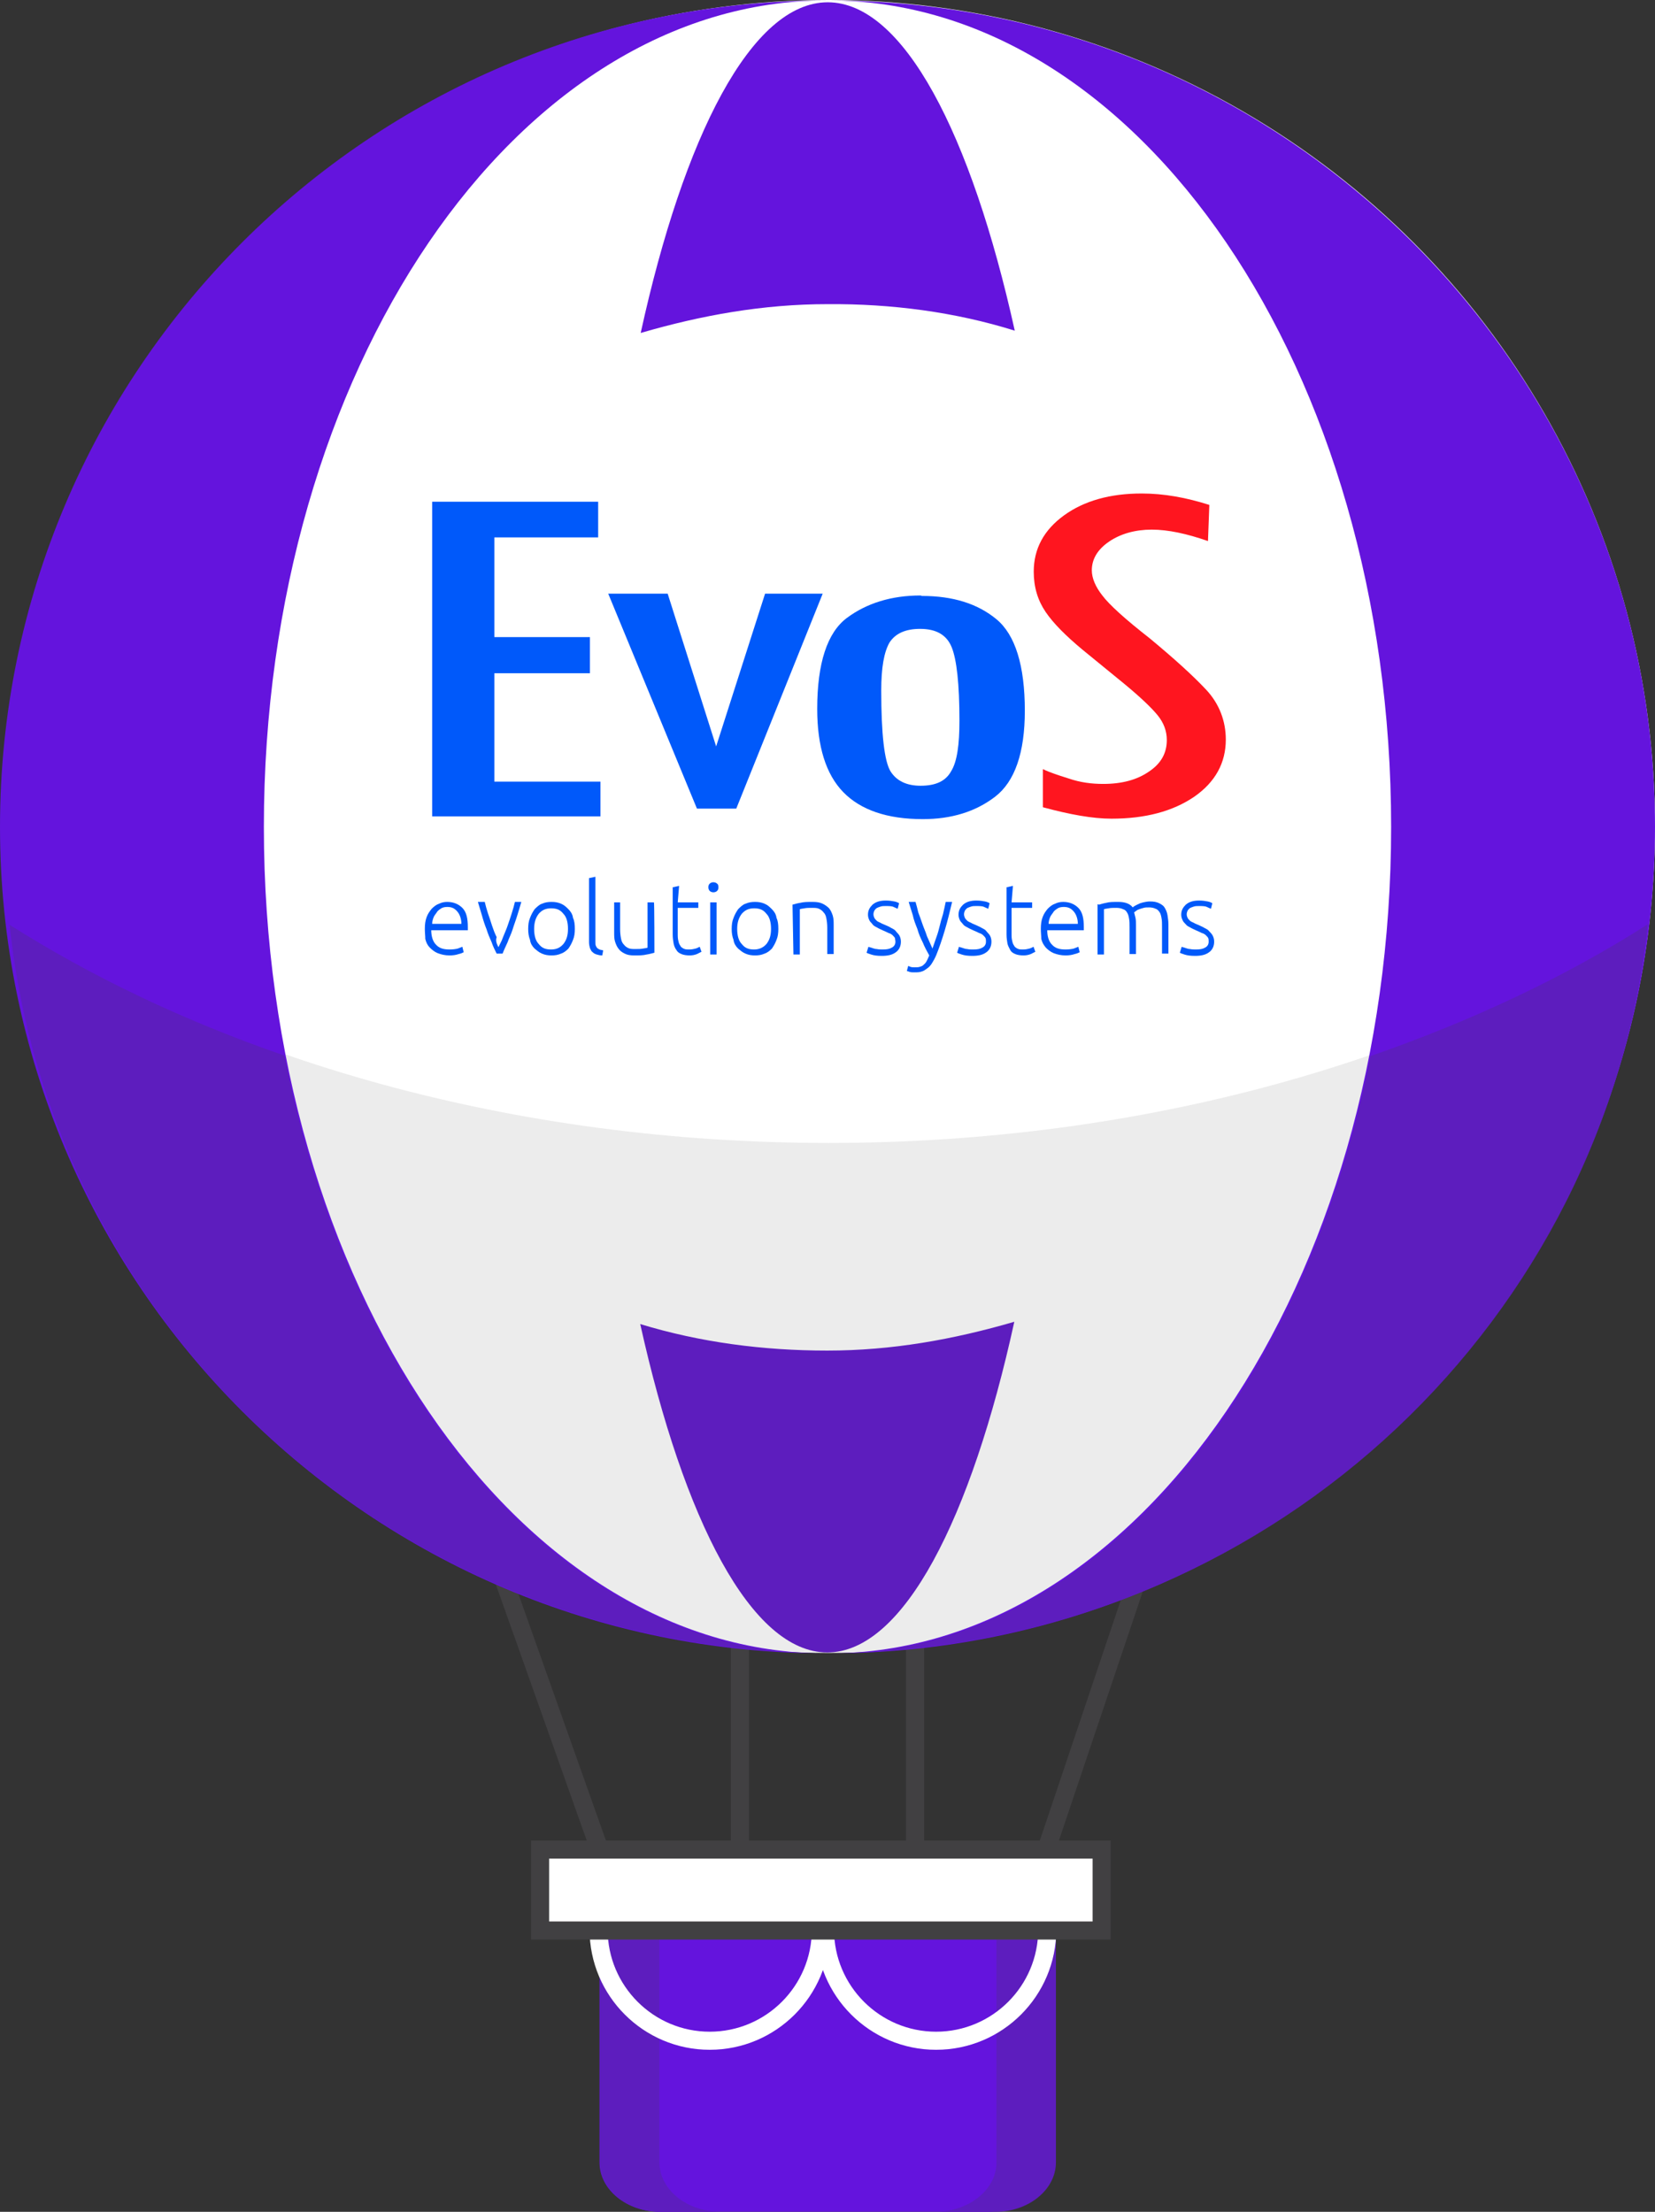<?xml version="1.0" encoding="utf-8"?>
<!-- Generator: Adobe Illustrator 21.0.0, SVG Export Plug-In . SVG Version: 6.00 Build 0)  -->
<svg version="1.1" id="Layer_1" xmlns="http://www.w3.org/2000/svg" xmlns:xlink="http://www.w3.org/1999/xlink" x="0px" y="0px"
	 width="361.9px" height="483.6px" viewBox="0 0 361.9 483.6" style="enable-background:new 0 0 361.9 483.6;" xml:space="preserve"
	>
<rect x="0" y="0" width="361.9" height="483.6" fill="#333333" stroke="none"/>
<style type="text/css">
	.st0{fill:none;stroke:#414042;stroke-width:3.956;stroke-miterlimit:10;}
	.st1{fill:#FFFFFF;}
	.st2{opacity:0.49;fill:#D9D9D9;enable-background:new    ;}
	.st3{fill:#6414DD;}
	.st4{fill:#5D1DBE;}
	.st5{fill:none;stroke:#FFFFFF;stroke-width:3.956;stroke-miterlimit:10;}
	.st6{fill:#FFFFFF;stroke:#414042;stroke-width:3.956;stroke-miterlimit:10;}
	.st7{fill:#0059FA;}
	.st8{fill:#FF151F;}
</style>
<g>
	<line class="st0" x1="109.7" y1="344.1" x2="131.1" y2="404.4"/>
	<line class="st0" x1="248.6" y1="345.6" x2="228.8" y2="404.4"/>
	<line class="st0" x1="161.8" y1="357.6" x2="161.8" y2="404.4"/>
	<line class="st0" x1="200.1" y1="357.6" x2="200.1" y2="404.4"/>
	<circle class="st1" cx="181.2" cy="180.7" r="180.7"/>
	<path class="st2" d="M2.3,201.9c9.5,89.6,85.9,159.4,178.9,159.4c92.9,0,169.4-69.8,178.9-159.4c-46.8,29.7-109.7,48-178.9,48
		S49.2,231.6,2.3,201.9z"/>
	<path class="st3" d="M228.8,422.1v50.7c0,5.9-5.9,10.8-13.2,10.8h-71.3c-7.2,0-13.2-4.8-13.2-10.8v-50.7H228.8z"/>
	<path class="st4" d="M144.2,472.8v-50.7h-13v50.7c0,5.9,5.9,10.8,13.2,10.8h13C150.1,483.5,144.2,478.7,144.2,472.8z"/>
	<path class="st4" d="M217.9,472.8v-50.7h13v50.7c0,5.9-5.9,10.8-13.2,10.8h-13C212,483.5,217.9,478.7,217.9,472.8z"/>
	<path class="st5" d="M179.5,421.9c0,13.4-10.9,24.3-24.3,24.3c-13.4,0-24.3-10.9-24.3-24.3"/>
	<path class="st5" d="M229,421.9c0,13.4-10.9,24.3-24.3,24.3c-13.4,0-24.3-10.9-24.3-24.3"/>
	<rect x="118.1" y="404.4" class="st6" width="122.8" height="17.7"/>
	<path class="st4" d="M140,289.5c9.5,42.8,24.3,71.8,40.9,71.8c16.7,0,31.5-29.4,40.9-72.3c-13.4,3.9-26.8,6.3-40.9,6.3
		C166.9,295.3,153.1,293.5,140,289.5z"/>
	<path class="st3" d="M221.9,72.3C212.4,29.4,197.6,0.5,181,0.5c-16.7,0-31.5,29.4-40.9,72.3c13.4-3.9,26.8-6.3,40.9-6.3
		C194.9,66.4,208.8,68.2,221.9,72.3z"/>
	<path class="st3" d="M181.2,0.1c67.9,0,123,81,123,180.7s-55.1,180.7-123,180.7c99.8,0,180.7-81,180.7-180.7S281,0.1,181.2,0.1z"/>
	<path class="st3" d="M57.7,180.8c0-99.8,55.1-180.7,123-180.7C80.9,0.1,0,81,0,180.8s81,180.7,180.7,180.7
		C112.8,361.6,57.7,280.6,57.7,180.8z"/>
	<path class="st4" d="M170.6,361.1c-51.8-6-94.6-59.2-108.4-130.3c-22-7.6-42.3-17.3-60.1-28.6C11.2,288.3,82.4,356.1,170.6,361.1z"
		/>
	<path class="st4" d="M360.3,202.1c-18,11.5-38.4,21.1-60.6,28.8c-13.9,71.3-56.9,124.5-108.8,130.2
		C279.5,356.5,351.2,288.5,360.3,202.1z"/>
</g>
<g>
	<polygon id="Fill-1" class="st7" points="131.3,178.5 94.5,178.5 94.5,109.7 130.8,109.7 130.8,117.5 108.1,117.5 108.1,139.3 
		129,139.3 129,147.2 108.1,147.2 108.1,170.9 131.3,170.9 	"/>
	<polygon id="Fill-2" class="st7" points="133,129.8 146,129.8 156.6,163.2 167.3,129.8 179.9,129.8 161,176.8 152.4,176.8 	"/>
	<path id="Fill-3" class="st7" d="M209.8,157.6c0-8.1-0.6-13.4-1.7-16.1c-1.1-2.7-3.4-4-6.9-4c-3.2,0-5.4,1-6.7,3
		c-1.2,2.1-1.8,5.5-1.8,10.5c0,9.6,0.7,15.4,2,17.6c1.3,2.1,3.5,3.2,6.6,3.2c3.3,0,5.5-1,6.7-3.2
		C209.3,166.5,209.8,162.8,209.8,157.6z M201.6,130.3c6.8,0,12.2,1.7,16.3,5.1s6.2,10.1,6.2,20c0,9.2-2.2,15.5-6.5,18.8
		s-9.6,4.9-15.8,4.9c-7.8,0-13.6-2-17.4-5.9c-3.8-3.9-5.7-10-5.7-18.2c0-10,2.2-16.7,6.5-19.9s9.7-4.9,16.1-4.9L201.6,130.3
		L201.6,130.3z"/>
	<g id="Group-7" transform="translate(50.749, 0)">
		<g id="Clip-6">
		</g>
		<path id="Fill-5" class="st8" d="M213.4,118.3c-4.6-1.6-8.7-2.5-12.3-2.5s-6.8,0.9-9.3,2.6s-3.8,3.8-3.8,6.3
			c0,1.7,0.8,3.6,2.3,5.5c1.5,2,4.9,5.1,10.4,9.4c5.3,4.4,9.4,8.1,12.3,11.2c2.9,3.1,4.3,6.9,4.3,10.9c0,5.1-2.3,9.3-6.9,12.5
			c-4.7,3.2-10.7,4.8-18.1,4.8c-4.1,0-9.1-0.9-15-2.5v-8.3c0.2,0,0.3,0.1,0.5,0.2c0.9,0.4,2.5,1,5.1,1.8c2.6,0.9,5.1,1.2,7.6,1.2
			c4.1,0,7.4-0.9,10-2.7c2.7-1.8,3.9-4.1,3.9-6.9c0-2-0.7-3.8-2-5.4c-1.3-1.6-3.7-3.9-7.2-6.8l-9.3-7.6c-3.6-3-6.3-5.7-8-8.2
			s-2.6-5.4-2.6-8.8c0-5,2.2-9.1,6.6-12.3s10.1-4.8,17-4.8c4.9,0,9.8,0.9,14.8,2.5L213.4,118.3L213.4,118.3z"/>
	</g>
	<path id="Fill-8" class="st7" d="M100.9,202.1c0-1.1-0.3-2.1-0.9-2.8s-1.2-1-2.2-1c-0.5,0-1,0.1-1.3,0.3s-0.8,0.5-1,0.9
		c-0.3,0.4-0.6,0.8-0.7,1.1c-0.2,0.5-0.3,1-0.3,1.4h6.4V202.1z M92.9,203.1c0-1,0.1-1.8,0.4-2.6s0.7-1.3,1.1-1.8
		c0.5-0.5,1-0.9,1.6-1.1c0.6-0.3,1.2-0.4,1.8-0.4c1.4,0,2.5,0.5,3.3,1.3c0.9,0.9,1.2,2.3,1.2,4.2c0,0.1,0,0.2,0,0.4
		c0,0.1,0,0.2,0,0.3h-8c0,1.4,0.4,2.5,1,3.1c0.7,0.8,1.6,1.1,3,1.1c0.8,0,1.4-0.1,1.8-0.2c0.5-0.2,0.8-0.3,1-0.4l0.3,1.2
		c-0.2,0.1-0.6,0.3-1.1,0.4c-0.6,0.2-1.2,0.3-2,0.3c-1,0-1.8-0.2-2.6-0.5c-0.7-0.3-1.2-0.7-1.7-1.2s-0.8-1.1-1-1.9
		C93,204.7,92.9,203.9,92.9,203.1z"/>
	<path id="Fill-10" class="st7" d="M109,207.1c0.3-0.7,0.7-1.3,1-2.2c0.3-0.8,0.7-1.6,1-2.5s0.6-1.7,0.9-2.7
		c0.3-0.9,0.5-1.7,0.7-2.5h1.4c-0.3,1-0.6,2.1-0.9,3c-0.3,1-0.7,2-1,3s-0.8,1.9-1.1,2.8c-0.4,0.9-0.8,1.7-1.1,2.5h-1.3
		c-0.4-0.8-0.8-1.6-1.1-2.5c-0.4-0.9-0.8-1.8-1.1-2.8c-0.4-1-0.7-1.9-1-3c-0.3-1-0.6-2-0.9-3h1.5c0.2,0.8,0.4,1.6,0.7,2.5
		c0.3,0.9,0.6,1.7,0.9,2.7c0.3,0.9,0.6,1.7,1,2.5C108.3,205.8,108.7,206.5,109,207.1"/>
	<path id="Fill-12" class="st7" d="M124.2,203.1c0-1.4-0.3-2.6-1-3.3c-0.7-0.9-1.5-1.2-2.7-1.2s-2,0.4-2.7,1.2c-0.7,0.9-1,2-1,3.3
		c0,1.4,0.3,2.6,1,3.3c0.7,0.9,1.5,1.2,2.7,1.2s2-0.4,2.7-1.2C123.9,205.5,124.2,204.5,124.2,203.1 M125.7,203.1
		c0,0.9-0.1,1.7-0.4,2.4c-0.3,0.8-0.6,1.3-1,1.9c-0.5,0.5-1,0.9-1.6,1.1c-0.7,0.3-1.3,0.4-2.1,0.4c-0.8,0-1.4-0.1-2.1-0.4
		s-1.1-0.7-1.6-1.1c-0.5-0.5-0.9-1.1-1-1.9c-0.3-0.8-0.4-1.5-0.4-2.4s0.1-1.7,0.4-2.4c0.3-0.8,0.6-1.3,1-1.9c0.5-0.5,1-1,1.6-1.2
		c0.7-0.3,1.3-0.4,2.1-0.4c0.8,0,1.4,0.1,2.1,0.4s1.1,0.7,1.6,1.2s0.9,1.1,1,1.9C125.6,201.3,125.7,202.1,125.7,203.1"/>
	<path id="Fill-14" class="st7" d="M131.7,208.9c-0.5,0-0.9-0.1-1.2-0.2c-0.4-0.1-0.7-0.3-0.9-0.5c-0.3-0.2-0.4-0.5-0.6-0.9
		c-0.1-0.4-0.2-0.8-0.2-1.3v-14l1.4-0.3v14.2c0,0.4,0,0.7,0.1,0.9s0.2,0.4,0.3,0.5s0.3,0.2,0.5,0.3s0.5,0.1,0.8,0.2L131.7,208.9z"/>
	<path id="Fill-16" class="st7" d="M143.1,208.3c-0.4,0.1-1,0.3-1.7,0.4c-0.8,0.2-1.6,0.2-2.7,0.2c-0.9,0-1.5-0.1-2.1-0.4
		s-1-0.6-1.3-1c-0.4-0.5-0.6-1-0.8-1.6s-0.2-1.3-0.2-2.1v-6.5h1.3v5.9c0,0.8,0.1,1.5,0.2,2c0.1,0.6,0.3,1,0.6,1.3
		c0.3,0.4,0.6,0.6,1,0.8s1,0.2,1.5,0.2c0.7,0,1.2,0,1.7-0.1s0.8-0.1,1-0.2v-9.9h1.4C143.1,197.3,143.1,208.3,143.1,208.3z"/>
	<path id="Fill-18" class="st7" d="M148.2,197.3h4.5v1.2h-4.5v6c0,0.7,0.1,1.1,0.2,1.5c0.1,0.4,0.3,0.7,0.5,1
		c0.2,0.2,0.5,0.4,0.8,0.5s0.6,0.1,1,0.1c0.6,0,1-0.1,1.4-0.2c0.4-0.1,0.7-0.3,0.9-0.4l0.4,1.1c-0.2,0.1-0.6,0.3-1,0.5
		c-0.5,0.2-1,0.3-1.6,0.3c-0.7,0-1.3-0.1-1.8-0.3s-0.9-0.5-1.1-0.9c-0.3-0.4-0.5-0.9-0.6-1.4c-0.1-0.6-0.2-1.2-0.2-2V194l1.4-0.3
		L148.2,197.3L148.2,197.3z"/>
	<path id="Fill-20" class="st7" d="M155.3,208.7h1.4v-11.4h-1.4V208.7z M157.1,194c0,0.4-0.1,0.6-0.3,0.8s-0.5,0.3-0.8,0.3
		s-0.6-0.1-0.8-0.3s-0.3-0.5-0.3-0.8c0-0.4,0.1-0.6,0.3-0.8s0.5-0.3,0.8-0.3s0.6,0.1,0.8,0.3C157,193.3,157.1,193.6,157.1,194z"/>
	<path id="Fill-22" class="st7" d="M168.6,203.1c0-1.4-0.3-2.6-1-3.3c-0.7-0.9-1.5-1.2-2.7-1.2s-2,0.4-2.7,1.2c-0.7,0.9-1,2-1,3.3
		c0,1.4,0.3,2.6,1,3.3c0.7,0.9,1.5,1.2,2.7,1.2c1.1,0,2-0.4,2.7-1.2C168.3,205.5,168.6,204.5,168.6,203.1 M170.2,203.1
		c0,0.9-0.1,1.7-0.4,2.4c-0.3,0.8-0.6,1.3-1,1.9c-0.5,0.5-1,0.9-1.6,1.1c-0.7,0.3-1.3,0.4-2.1,0.4s-1.4-0.1-2.1-0.4
		s-1.1-0.7-1.6-1.1c-0.5-0.5-0.9-1.1-1-1.9c-0.3-0.8-0.4-1.5-0.4-2.4s0.1-1.7,0.4-2.4c0.3-0.8,0.6-1.3,1-1.9c0.5-0.5,1-1,1.6-1.2
		c0.7-0.3,1.3-0.4,2.1-0.4s1.4,0.1,2.1,0.4s1.1,0.7,1.6,1.2s0.9,1.1,1,1.9C170.1,201.3,170.2,202.1,170.2,203.1"/>
	<path id="Fill-23" class="st7" d="M173.3,197.8c0.4-0.1,1-0.3,1.7-0.4c0.8-0.2,1.6-0.2,2.7-0.2c0.9,0,1.6,0.1,2.2,0.4
		c0.6,0.3,1,0.6,1.4,1c0.4,0.5,0.6,1,0.8,1.6c0.2,0.7,0.2,1.3,0.2,2.1v6.3h-1.4v-5.8c0-0.8-0.1-1.5-0.2-2c-0.1-0.6-0.3-1-0.6-1.3
		c-0.3-0.4-0.6-0.6-1-0.8s-1-0.2-1.5-0.2c-0.7,0-1.2,0-1.7,0.1s-0.8,0.1-1,0.2v9.9h-1.4L173.3,197.8L173.3,197.8z"/>
	<path id="Fill-24" class="st7" d="M193,207.6c0.9,0,1.5-0.1,2-0.4c0.6-0.3,0.8-0.8,0.8-1.3c0-0.3-0.1-0.6-0.1-0.8
		c-0.1-0.2-0.3-0.4-0.5-0.6c-0.2-0.2-0.5-0.4-0.9-0.5c-0.4-0.2-0.8-0.4-1.3-0.6c-0.4-0.2-0.9-0.4-1.2-0.6c-0.4-0.2-0.8-0.4-1-0.7
		s-0.6-0.6-0.7-0.9c-0.2-0.4-0.3-0.8-0.3-1.2c0-1,0.4-1.6,1-2.2c0.7-0.6,1.6-0.9,2.9-0.9c0.8,0,1.4,0.1,1.9,0.2
		c0.5,0.1,0.9,0.3,1,0.4l-0.3,1.2c-0.2-0.1-0.5-0.2-0.9-0.4s-1-0.2-1.8-0.2c-0.3,0-0.7,0-1,0.1s-0.6,0.2-0.8,0.3s-0.4,0.3-0.6,0.6
		c-0.1,0.2-0.2,0.5-0.2,0.8s0.1,0.6,0.2,0.8c0.1,0.2,0.3,0.4,0.5,0.6c0.2,0.2,0.5,0.3,0.9,0.5c0.3,0.2,0.7,0.3,1.1,0.5
		c0.5,0.2,0.9,0.4,1.2,0.6c0.4,0.2,0.8,0.4,1,0.7s0.6,0.6,0.8,1s0.3,0.8,0.3,1.3c0,1-0.4,1.8-1.1,2.3c-0.8,0.6-1.8,0.8-3.1,0.8
		c-1,0-1.7-0.1-2.3-0.3s-0.9-0.3-1-0.4l0.4-1.3c0,0,0.1,0.1,0.3,0.1c0.2,0.1,0.4,0.1,0.6,0.2c0.3,0.1,0.6,0.2,0.9,0.2
		C192.2,207.6,192.6,207.6,193,207.6"/>
	<path id="Fill-25" class="st7" d="M203.2,208.9c-0.5-0.9-1-1.8-1.4-2.8c-0.5-1-0.9-1.9-1.2-3c-0.4-1-0.8-2-1-3
		c-0.3-1-0.6-1.9-0.9-2.9h1.5c0.2,0.7,0.4,1.4,0.6,2.3c0.3,0.8,0.6,1.6,0.9,2.5c0.3,0.9,0.7,1.7,1,2.7c0.4,0.9,0.8,1.8,1.2,2.7
		c0.3-0.9,0.6-1.7,0.9-2.6c0.3-0.8,0.5-1.6,0.7-2.4c0.2-0.8,0.4-1.6,0.7-2.5c0.2-0.9,0.4-1.7,0.6-2.7h1.4c-0.5,2.1-1,4.2-1.6,6.2
		s-1.2,3.8-1.9,5.5c-0.3,0.7-0.6,1.2-0.9,1.7c-0.3,0.5-0.7,0.9-1,1.1c-0.4,0.3-0.8,0.6-1.2,0.7c-0.5,0.2-1,0.2-1.7,0.2
		c-0.4,0-0.7,0-1-0.1s-0.5-0.2-0.6-0.2l0.3-1.1c0.1,0,0.2,0.1,0.5,0.2c0.3,0.1,0.6,0.1,0.9,0.1c0.4,0,0.8,0,1.1-0.1s0.7-0.2,0.9-0.5
		c0.3-0.2,0.5-0.5,0.7-0.9C202.8,209.8,203,209.4,203.2,208.9"/>
	<path id="Fill-26" class="st7" d="M212.8,207.6c0.9,0,1.5-0.1,2-0.4c0.6-0.3,0.8-0.8,0.8-1.3c0-0.3,0-0.6-0.1-0.8s-0.3-0.4-0.5-0.6
		c-0.2-0.2-0.5-0.4-0.9-0.5c-0.4-0.2-0.8-0.4-1.3-0.6c-0.4-0.2-0.9-0.4-1.2-0.6c-0.4-0.2-0.8-0.4-1-0.7s-0.6-0.6-0.7-0.9
		c-0.2-0.4-0.3-0.8-0.3-1.2c0-1,0.4-1.6,1-2.2c0.7-0.6,1.6-0.9,2.9-0.9c0.8,0,1.4,0.1,1.9,0.2c0.5,0.1,0.9,0.3,1,0.4l-0.3,1.2
		c-0.2-0.1-0.5-0.2-0.9-0.4s-1-0.2-1.8-0.2c-0.3,0-0.7,0-1,0.1s-0.6,0.2-0.8,0.3s-0.4,0.3-0.6,0.6c-0.1,0.2-0.2,0.5-0.2,0.8
		s0.1,0.6,0.2,0.8c0.1,0.2,0.3,0.4,0.5,0.6c0.2,0.2,0.5,0.3,0.9,0.5c0.3,0.2,0.7,0.3,1.1,0.5s0.9,0.4,1.2,0.6c0.4,0.2,0.8,0.4,1,0.7
		s0.6,0.6,0.8,1s0.3,0.8,0.3,1.3c0,1-0.4,1.8-1.1,2.3c-0.8,0.6-1.8,0.8-3.1,0.8c-1,0-1.7-0.1-2.3-0.3s-0.9-0.3-1-0.4l0.4-1.3
		c0,0,0.1,0.1,0.3,0.1c0.2,0.1,0.4,0.1,0.6,0.2c0.3,0.1,0.6,0.2,0.9,0.2C211.9,207.6,212.3,207.6,212.8,207.6"/>
	<path id="Fill-27" class="st7" d="M221.2,197.3h4.5v1.2h-4.5v6c0,0.7,0.1,1.1,0.2,1.5s0.3,0.7,0.5,1c0.2,0.2,0.5,0.4,0.8,0.5
		s0.6,0.1,1,0.1c0.6,0,1-0.1,1.4-0.2c0.4-0.1,0.7-0.3,0.9-0.4l0.4,1.1c-0.2,0.1-0.6,0.3-1,0.5c-0.5,0.2-1,0.3-1.6,0.3
		c-0.7,0-1.3-0.1-1.8-0.3s-0.9-0.5-1.1-0.9s-0.5-0.9-0.6-1.4c-0.1-0.6-0.2-1.2-0.2-2V194l1.4-0.3L221.2,197.3L221.2,197.3z"/>
	<path id="Fill-28" class="st7" d="M235.7,202.1c0-1.1-0.3-2.1-0.9-2.8c-0.6-0.7-1.2-1-2.2-1c-0.5,0-1,0.1-1.3,0.3s-0.8,0.5-1,0.9
		c-0.3,0.4-0.6,0.8-0.7,1.1c-0.2,0.5-0.3,1-0.3,1.4h6.4V202.1z M227.6,203.1c0-1,0.1-1.8,0.4-2.6c0.3-0.8,0.7-1.3,1.1-1.8
		c0.5-0.5,1-0.9,1.6-1.1c0.6-0.3,1.2-0.4,1.8-0.4c1.4,0,2.5,0.5,3.3,1.3c0.9,0.9,1.2,2.3,1.2,4.2c0,0.1,0,0.2,0,0.4
		c0,0.1,0,0.2,0,0.3h-8c0,1.4,0.4,2.5,1,3.1c0.7,0.8,1.6,1.1,3,1.1c0.8,0,1.4-0.1,1.8-0.2c0.5-0.2,0.8-0.3,1-0.4l0.3,1.2
		c-0.2,0.1-0.6,0.3-1.1,0.4c-0.6,0.2-1.2,0.3-2,0.3c-1,0-1.8-0.2-2.6-0.5c-0.7-0.3-1.2-0.7-1.7-1.2c-0.5-0.6-0.8-1.1-1-1.9
		C227.7,204.7,227.6,203.9,227.6,203.1z"/>
	<path id="Fill-29" class="st7" d="M240.3,197.8c0.4-0.1,1-0.3,1.6-0.4c0.7-0.2,1.5-0.2,2.7-0.2c1.4,0,2.5,0.4,3.1,1.2
		c0.1-0.1,0.2-0.2,0.4-0.3s0.5-0.3,0.8-0.4c0.3-0.2,0.7-0.3,1.1-0.4s1-0.2,1.4-0.2c0.9,0,1.5,0.1,2.1,0.4c0.6,0.3,1,0.6,1.2,1
		c0.3,0.5,0.5,1,0.6,1.6c0.1,0.7,0.2,1.3,0.2,2.1v6.3h-1.4v-5.8c0-0.8,0-1.4-0.1-1.9c-0.1-0.6-0.2-1-0.4-1.3s-0.5-0.7-0.9-0.8
		c-0.4-0.2-0.9-0.3-1.4-0.3s-0.9,0-1.2,0.1c-0.4,0.1-0.7,0.2-1,0.3s-0.5,0.2-0.7,0.4c-0.2,0.1-0.3,0.2-0.4,0.3
		c0.1,0.4,0.2,0.8,0.3,1.2c0.1,0.5,0.1,1,0.1,1.5v6.4H247v-5.8c0-0.8,0-1.4-0.1-1.9c-0.1-0.6-0.2-1-0.4-1.3
		c-0.2-0.4-0.5-0.7-0.9-0.8c-0.4-0.2-0.9-0.3-1.5-0.3s-1.2,0-1.7,0.1s-0.8,0.1-1,0.2v9.9H240v-11L240.3,197.8L240.3,197.8z"/>
	<path id="Fill-30" class="st7" d="M261.5,207.6c0.9,0,1.5-0.1,2-0.4c0.6-0.3,0.8-0.8,0.8-1.3c0-0.3,0-0.6-0.1-0.8s-0.3-0.4-0.5-0.6
		s-0.5-0.4-0.9-0.5c-0.4-0.2-0.8-0.4-1.3-0.6c-0.4-0.2-0.9-0.4-1.2-0.6c-0.4-0.2-0.8-0.4-1-0.7c-0.3-0.3-0.6-0.6-0.7-0.9
		c-0.2-0.4-0.3-0.8-0.3-1.2c0-1,0.4-1.6,1-2.2c0.7-0.6,1.6-0.9,2.9-0.9c0.8,0,1.4,0.1,1.9,0.2c0.5,0.1,0.9,0.3,1,0.4l-0.3,1.2
		c-0.2-0.1-0.5-0.2-0.9-0.4s-1-0.2-1.8-0.2c-0.3,0-0.7,0-1,0.1s-0.6,0.2-0.8,0.3c-0.2,0.1-0.4,0.3-0.6,0.6c-0.1,0.2-0.2,0.5-0.2,0.8
		s0.1,0.6,0.2,0.8s0.3,0.4,0.5,0.6s0.5,0.3,0.9,0.5c0.3,0.2,0.7,0.3,1.1,0.5s0.9,0.4,1.2,0.6c0.4,0.2,0.8,0.4,1,0.7
		c0.3,0.3,0.6,0.6,0.8,1s0.3,0.8,0.3,1.3c0,1-0.4,1.8-1.1,2.3c-0.8,0.6-1.8,0.8-3.1,0.8c-1,0-1.7-0.1-2.3-0.3s-0.9-0.3-1-0.4
		l0.4-1.3c0,0,0.1,0.1,0.3,0.1c0.2,0.1,0.4,0.1,0.6,0.2c0.3,0.1,0.6,0.2,0.9,0.2C260.7,207.6,261.1,207.6,261.5,207.6"/>
</g>
</svg>
